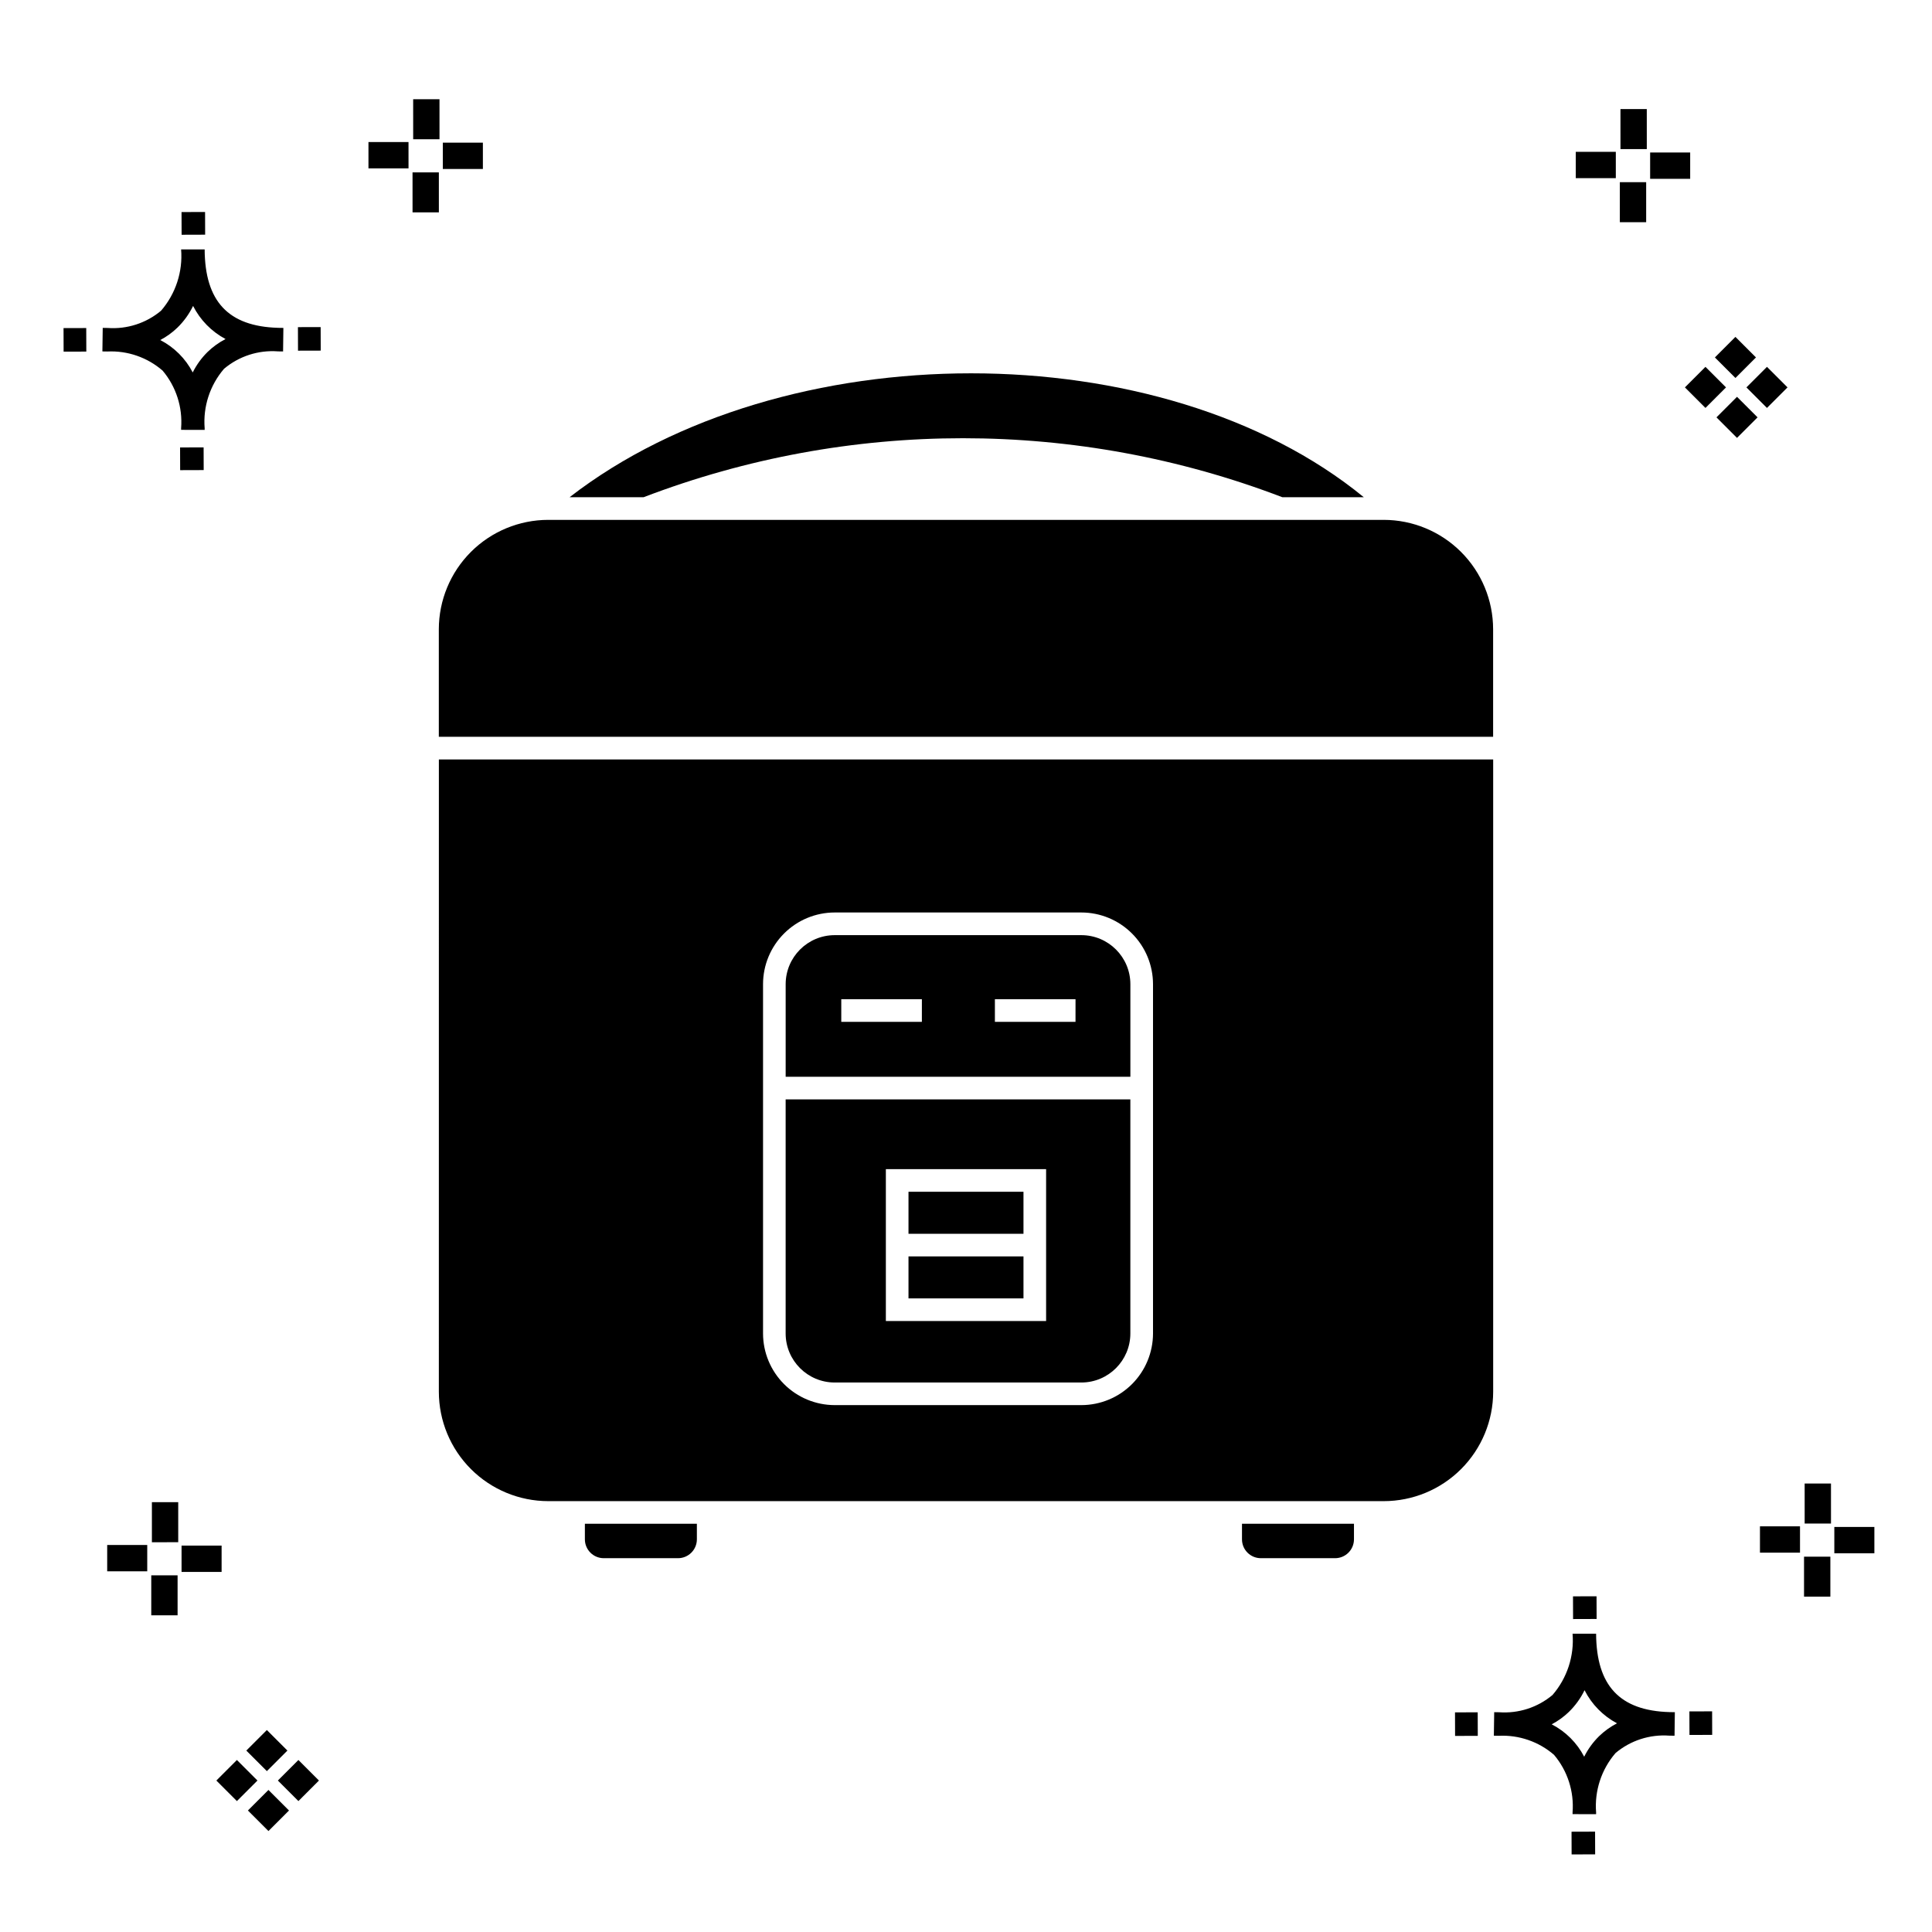 <?xml version="1.0" encoding="UTF-8"?>
<!-- Uploaded to: ICON Repo, www.svgrepo.com, Generator: ICON Repo Mixer Tools -->
<svg fill="#000000" width="800px" height="800px" version="1.1" viewBox="144 144 512 512" xmlns="http://www.w3.org/2000/svg">
 <g>
  <path d="m197.96 262.56 0.02 6.016-6.238 0.02-0.02-6.016zm19.738-31.68c0.434 0.023 0.93 0.008 1.402 0.02l-0.082 6.238c-0.449 0.008-0.93-0.004-1.387-0.02v-0.004c-5.172-0.379-10.285 1.277-14.254 4.617-3.746 4.352-5.598 10.023-5.141 15.75v0.449l-6.238-0.016v-0.445c0.434-5.535-1.328-11.02-4.914-15.262-4.047-3.504-9.285-5.316-14.633-5.055h-0.004c-0.434 0-0.867-0.008-1.312-0.02l0.09-6.238c0.441 0 0.879 0.008 1.309 0.02h-0.004c5.129 0.375 10.203-1.266 14.148-4.566 3.879-4.484 5.797-10.34 5.32-16.254l6.238 0.008c0.074 13.766 6.266 20.395 19.461 20.777zm-13.922 2.969h-0.004c-3.703-1.969-6.707-5.031-8.602-8.773-1.043 2.148-2.453 4.098-4.164 5.762-1.352 1.301-2.879 2.406-4.539 3.277 3.691 1.902 6.699 4.902 8.609 8.586 1.004-2.019 2.336-3.856 3.945-5.438 1.41-1.363 3.008-2.516 4.75-3.414zm-42.938-2.898 0.02 6.238 6.016-0.016-0.02-6.238zm68.137-0.273-6.019 0.016 0.02 6.238 6.019-0.016zm-30.609-24.484-0.02-6.016-6.238 0.02 0.02 6.016zm405.96 42.965 5.445 5.445-5.445 5.445-5.445-5.445zm7.941-7.941 5.445 5.445-5.445 5.445-5.445-5.445zm-16.301 0 5.445 5.445-5.445 5.445-5.445-5.445zm7.941-7.941 5.445 5.445-5.441 5.449-5.445-5.445zm-11.992-41.891h-10.613v-6.977h10.613zm-19.707-0.168h-10.613v-6.977h10.613zm8.043 11.668h-6.977v-10.602h6.977zm0.168-19.375h-6.977l-0.004-10.613h6.977zm-308.45 5.273h-10.617v-6.977h10.617zm-19.707-0.168h-10.617v-6.977h10.613zm8.043 11.664h-6.977l-0.004-10.598h6.977zm0.168-19.375h-6.977l-0.004-10.613h6.977zm300 448.52 0.02 6.016 6.238-0.02-0.02-6.016zm25.977-31.699c0.438 0.023 0.93 0.008 1.402 0.02l-0.082 6.238c-0.449 0.008-0.93-0.004-1.387-0.02-5.172-0.379-10.289 1.277-14.254 4.617-3.75 4.352-5.602 10.023-5.144 15.75v0.449l-6.238-0.016v-0.445c0.438-5.539-1.328-11.023-4.91-15.266-4.047-3.504-9.289-5.312-14.633-5.051h-0.004c-0.434 0-0.867-0.008-1.312-0.02l0.09-6.238c0.441 0 0.879 0.008 1.309 0.02h-0.004c5.129 0.371 10.203-1.266 14.145-4.566 3.879-4.484 5.797-10.34 5.32-16.254l6.238 0.008c0.074 13.762 6.266 20.395 19.461 20.773zm-13.922 2.969-0.004 0.004c-3.703-1.969-6.707-5.031-8.602-8.773-1.043 2.148-2.453 4.098-4.168 5.762-1.352 1.301-2.879 2.406-4.539 3.277 3.691 1.902 6.699 4.898 8.609 8.586 1.004-2.019 2.34-3.859 3.945-5.438 1.41-1.363 3.012-2.516 4.754-3.414zm-42.938-2.898 0.02 6.238 6.016-0.016-0.02-6.238zm68.137-0.273-6.019 0.016 0.02 6.238 6.019-0.016zm-30.609-24.48-0.02-6.016-6.238 0.02 0.02 6.016zm73.609-17.414-10.613 0.004v-6.977h10.613zm-19.707-0.164h-10.613v-6.977h10.613zm8.043 11.664h-6.977v-10.598h6.977zm0.168-19.375h-6.977l-0.004-10.613h6.977zm-414.09 70.602 5.445 5.445-5.445 5.445-5.445-5.445zm7.941-7.941 5.445 5.445-5.445 5.445-5.445-5.445zm-16.301 0 5.445 5.445-5.445 5.445-5.445-5.445zm7.941-7.941 5.445 5.445-5.445 5.445-5.445-5.445zm-11.996-41.895h-10.613v-6.973h10.613zm-19.707-0.164h-10.613v-6.977h10.613zm8.043 11.664h-6.977v-10.598h6.977zm0.168-19.375-6.977 0.004v-10.617h6.977z"/>
  <path d="m443.56 404.82c-0.004-7.172-5.82-12.988-12.992-12.996h-65.363c-7.176 0.008-12.988 5.824-12.996 12.996v24.539h91.352zm-55.254 9.98h-21.359v-5.996h21.363zm40.715 0h-21.363v-5.996h21.367z"/>
  <path d="m473.14 551.94c0 2.758 2.238 4.996 4.996 4.996h19.68c2.762 0 4.996-2.238 5-4.996v-4.125h-29.676z"/>
  <path d="m384.76 476.96h30.473v11.129h-30.473z"/>
  <path d="m483.83 275.77h21.594c-53.48-43.785-153.95-43.777-210.48 0h19.609c54.5-20.848 114.78-20.848 169.28 0z"/>
  <path d="m384.76 459.83h30.473v11.137h-30.473z"/>
  <path d="m299 551.94c0.004 2.758 2.242 4.996 5 4.996h19.68c2.758 0 4.996-2.238 5-4.996v-4.125h-29.68z"/>
  <path d="m510.71 281.77h-221.43c-7.684 0.008-15.055 3.066-20.488 8.5-5.434 5.434-8.492 12.805-8.5 20.488v28.504h279.4v-28.504c-0.008-7.684-3.066-15.055-8.5-20.488-5.434-5.434-12.805-8.492-20.488-8.5z"/>
  <path d="m260.3 512.83c0.008 7.684 3.066 15.055 8.5 20.488 5.434 5.434 12.805 8.492 20.488 8.5h221.43c7.684-0.008 15.055-3.066 20.488-8.5 5.434-5.434 8.492-12.805 8.5-20.488v-167.57h-279.4zm85.914-108.02c0.004-5.035 2.008-9.863 5.57-13.422 3.559-3.562 8.387-5.566 13.422-5.57h65.363c5.035 0.004 9.863 2.008 13.422 5.57 3.562 3.559 5.562 8.387 5.57 13.422v92.566c-0.008 5.035-2.008 9.863-5.57 13.426-3.559 3.559-8.387 5.562-13.422 5.566h-65.363c-5.035-0.004-9.863-2.008-13.422-5.566-3.562-3.562-5.566-8.391-5.57-13.426z"/>
  <path d="m365.2 510.38h65.363c7.172-0.008 12.988-5.82 12.992-12.996v-62.031h-91.352v62.031c0.008 7.176 5.82 12.988 12.996 12.996zm13.562-56.551h42.469v40.258l-42.469 0.004z"/>
 </g>
</svg>
